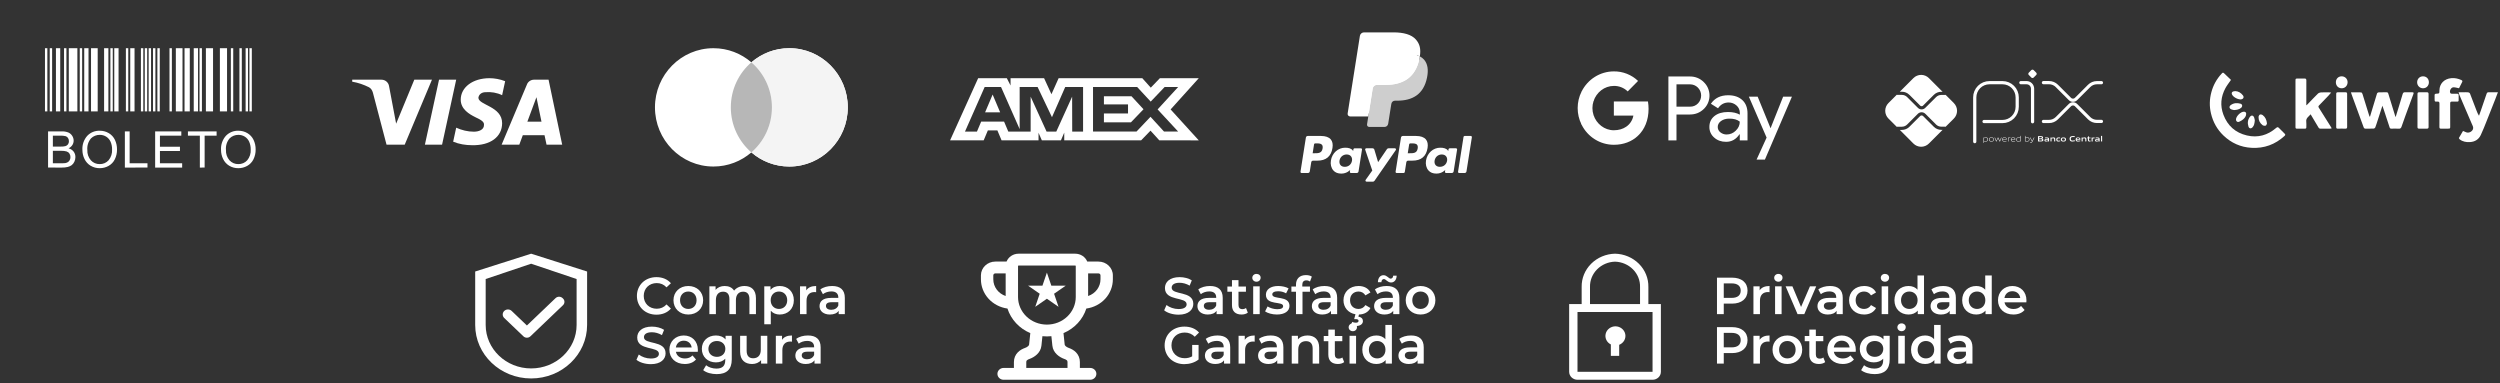 <svg xmlns="http://www.w3.org/2000/svg" width="313" height="48" viewBox="0 0 313 48" fill="none"><rect x="0" y="0" width="313" height="48" fill="#333333" stroke="none"/><path d="M202.248 40.855C201.967 40.858 201.695 40.949 201.475 41.117C201.255 41.284 201.099 41.516 201.034 41.778C200.968 42.039 200.996 42.313 201.113 42.558C201.23 42.802 201.429 43.002 201.679 43.125V44.552H202.723V43.17C202.993 43.065 203.215 42.873 203.354 42.628C203.492 42.383 203.537 42.099 203.481 41.826C203.424 41.553 203.271 41.307 203.046 41.13C202.821 40.953 202.539 40.856 202.248 40.855Z" fill="white"></path><path d="M206.377 38.068V35.932C206.4 34.851 205.973 33.805 205.19 33.023C204.407 32.241 203.333 31.788 202.201 31.762C201.069 31.788 199.994 32.241 199.211 33.023C198.429 33.805 198.002 34.851 198.024 35.932V38.068H196.458V46.548C196.458 46.813 196.568 47.067 196.764 47.254C196.96 47.441 197.225 47.546 197.502 47.546H206.899C207.176 47.546 207.442 47.441 207.638 47.254C207.834 47.067 207.944 46.813 207.944 46.548V38.068H206.377ZM199.068 35.932C199.046 35.115 199.363 34.323 199.95 33.728C200.537 33.134 201.346 32.785 202.201 32.76C203.056 32.785 203.865 33.134 204.452 33.728C205.039 34.323 205.356 35.115 205.333 35.932V38.068H199.068V35.932ZM197.502 46.548V39.065H206.899V46.548H197.502Z" fill="white"></path><path d="M82.183 39.398C82.934 39.398 83.573 39.131 83.998 38.634L83.45 38.112C83.117 38.478 82.705 38.654 82.228 38.654C81.282 38.654 80.596 37.988 80.596 37.048C80.596 36.108 81.282 35.442 82.228 35.442C82.705 35.442 83.117 35.618 83.45 35.977L83.998 35.461C83.573 34.965 82.934 34.697 82.189 34.697C80.786 34.697 79.741 35.683 79.741 37.048C79.741 38.412 80.786 39.398 82.183 39.398Z" fill="white"></path><path d="M86.172 39.379C87.256 39.379 88.033 38.634 88.033 37.59C88.033 36.545 87.256 35.807 86.172 35.807C85.102 35.807 84.318 36.545 84.318 37.59C84.318 38.634 85.102 39.379 86.172 39.379ZM86.172 38.68C85.585 38.68 85.141 38.256 85.141 37.59C85.141 36.924 85.585 36.499 86.172 36.499C86.766 36.499 87.21 36.924 87.21 37.59C87.21 38.256 86.766 38.68 86.172 38.68Z" fill="white"></path><path d="M93.214 35.807C92.659 35.807 92.189 36.029 91.908 36.388C91.667 35.997 91.242 35.807 90.733 35.807C90.257 35.807 89.852 35.977 89.591 36.29V35.846H88.814V39.333H89.63V37.564C89.63 36.871 89.995 36.519 90.537 36.519C91.034 36.519 91.321 36.819 91.321 37.44V39.333H92.137V37.564C92.137 36.871 92.509 36.519 93.044 36.519C93.541 36.519 93.828 36.819 93.828 37.44V39.333H94.644V37.335C94.644 36.284 94.056 35.807 93.214 35.807Z" fill="white"></path><path d="M97.62 35.807C97.143 35.807 96.738 35.97 96.464 36.303V35.846H95.687V40.6H96.503V38.909C96.784 39.228 97.176 39.379 97.62 39.379C98.638 39.379 99.389 38.673 99.389 37.59C99.389 36.512 98.638 35.807 97.62 35.807ZM97.528 38.68C96.941 38.68 96.49 38.256 96.49 37.59C96.49 36.924 96.941 36.499 97.528 36.499C98.116 36.499 98.56 36.924 98.56 37.59C98.56 38.256 98.116 38.68 97.528 38.68Z" fill="white"></path><path d="M100.94 36.356V35.846H100.163V39.333H100.979V37.642C100.979 36.93 101.371 36.565 101.991 36.565C102.05 36.565 102.109 36.571 102.181 36.584V35.807C101.599 35.807 101.175 35.99 100.94 36.356Z" fill="white"></path><path d="M104.186 35.807C103.624 35.807 103.082 35.951 102.71 36.238L103.03 36.832C103.291 36.617 103.696 36.486 104.088 36.486C104.669 36.486 104.956 36.767 104.956 37.244V37.296H104.055C102.997 37.296 102.606 37.753 102.606 38.334C102.606 38.941 103.108 39.379 103.905 39.379C104.427 39.379 104.806 39.209 105.002 38.909V39.333H105.772V37.289C105.772 36.284 105.191 35.807 104.186 35.807ZM104.075 38.785C103.657 38.785 103.409 38.595 103.409 38.301C103.409 38.047 103.559 37.838 104.114 37.838H104.956V38.243C104.819 38.602 104.473 38.785 104.075 38.785Z" fill="white"></path><path d="M81.484 45.593C82.738 45.593 83.332 44.966 83.332 44.234C83.332 42.556 80.622 43.19 80.622 42.217C80.622 41.871 80.91 41.597 81.615 41.597C82.013 41.597 82.464 41.714 82.875 41.956L83.143 41.296C82.744 41.035 82.17 40.892 81.621 40.892C80.368 40.892 79.78 41.518 79.78 42.256C79.78 43.954 82.496 43.307 82.496 44.293C82.496 44.633 82.196 44.887 81.484 44.887C80.923 44.887 80.342 44.678 79.976 44.385L79.682 45.044C80.061 45.371 80.772 45.593 81.484 45.593Z" fill="white"></path><path d="M87.373 43.804C87.373 42.713 86.629 42.002 85.61 42.002C84.572 42.002 83.808 42.746 83.808 43.784C83.808 44.822 84.565 45.573 85.734 45.573C86.335 45.573 86.824 45.377 87.138 45.005L86.7 44.502C86.452 44.757 86.145 44.881 85.754 44.881C85.146 44.881 84.722 44.554 84.624 44.045H87.36C87.366 43.967 87.373 43.869 87.373 43.804ZM85.61 42.654C86.145 42.654 86.531 43.001 86.596 43.503H84.618C84.696 42.994 85.081 42.654 85.61 42.654Z" fill="white"></path><path d="M90.84 42.041V42.504C90.553 42.158 90.122 42.002 89.632 42.002C88.633 42.002 87.87 42.667 87.87 43.679C87.87 44.691 88.633 45.371 89.632 45.371C90.103 45.371 90.514 45.22 90.801 44.907V45.09C90.801 45.795 90.462 46.148 89.691 46.148C89.208 46.148 88.712 45.984 88.405 45.73L88.039 46.343C88.438 46.67 89.084 46.84 89.737 46.84C90.958 46.84 91.617 46.265 91.617 44.998V42.041H90.84ZM89.757 44.678C89.136 44.678 88.692 44.274 88.692 43.679C88.692 43.092 89.136 42.694 89.757 42.694C90.37 42.694 90.814 43.092 90.814 43.679C90.814 44.274 90.37 44.678 89.757 44.678Z" fill="white"></path><path d="M95.25 42.041V43.804C95.25 44.502 94.865 44.855 94.296 44.855C93.781 44.855 93.48 44.554 93.48 43.921V42.041H92.664V44.032C92.664 45.083 93.271 45.573 94.166 45.573C94.616 45.573 95.028 45.403 95.289 45.083V45.527H96.066V42.041H95.25Z" fill="white"></path><path d="M97.911 42.55V42.041H97.134V45.527H97.951V43.836C97.951 43.124 98.342 42.759 98.963 42.759C99.021 42.759 99.08 42.765 99.152 42.779V42.002C98.571 42.002 98.146 42.184 97.911 42.55Z" fill="white"></path><path d="M101.157 42.002C100.596 42.002 100.054 42.145 99.681 42.432L100.001 43.027C100.263 42.811 100.667 42.681 101.059 42.681C101.64 42.681 101.928 42.961 101.928 43.438V43.49H101.026C99.969 43.49 99.577 43.947 99.577 44.528C99.577 45.136 100.08 45.573 100.876 45.573C101.399 45.573 101.777 45.403 101.973 45.103V45.527H102.744V43.484C102.744 42.478 102.163 42.002 101.157 42.002ZM101.046 44.979C100.628 44.979 100.38 44.789 100.38 44.496C100.38 44.241 100.53 44.032 101.085 44.032H101.928V44.437C101.79 44.796 101.444 44.979 101.046 44.979Z" fill="white"></path><path d="M147.555 39.398C148.808 39.398 149.402 38.771 149.402 38.04C149.402 36.362 146.693 36.995 146.693 36.022C146.693 35.676 146.98 35.402 147.685 35.402C148.083 35.402 148.534 35.52 148.945 35.761L149.213 35.102C148.815 34.84 148.24 34.697 147.692 34.697C146.438 34.697 145.85 35.324 145.85 36.061C145.85 37.759 148.567 37.113 148.567 38.099C148.567 38.438 148.266 38.693 147.555 38.693C146.993 38.693 146.412 38.484 146.046 38.19L145.753 38.849C146.131 39.176 146.843 39.398 147.555 39.398Z" fill="white"></path><path d="M151.498 35.807C150.936 35.807 150.394 35.95 150.022 36.238L150.342 36.832C150.603 36.616 151.008 36.486 151.4 36.486C151.981 36.486 152.268 36.767 152.268 37.243V37.295H151.367C150.309 37.295 149.917 37.752 149.917 38.334C149.917 38.941 150.42 39.378 151.217 39.378C151.739 39.378 152.118 39.208 152.314 38.908V39.333H153.084V37.289C153.084 36.283 152.503 35.807 151.498 35.807ZM151.387 38.784C150.969 38.784 150.721 38.595 150.721 38.301C150.721 38.046 150.871 37.837 151.426 37.837H152.268V38.242C152.131 38.601 151.785 38.784 151.387 38.784Z" fill="white"></path><path d="M155.999 38.562C155.875 38.66 155.712 38.706 155.542 38.706C155.228 38.706 155.059 38.523 155.059 38.183V36.525H155.992V35.872H155.059V35.075H154.243V35.872H153.668V36.525H154.243V38.203C154.243 38.973 154.68 39.378 155.444 39.378C155.738 39.378 156.032 39.3 156.227 39.143L155.999 38.562Z" fill="white"></path><path d="M157.31 35.271C157.617 35.271 157.832 35.049 157.832 34.762C157.832 34.494 157.61 34.292 157.31 34.292C157.01 34.292 156.788 34.508 156.788 34.782C156.788 35.056 157.01 35.271 157.31 35.271ZM156.899 39.333H157.715V35.846H156.899V39.333Z" fill="white"></path><path d="M159.863 39.378C160.843 39.378 161.443 38.954 161.443 38.301C161.443 36.936 159.289 37.563 159.289 36.858C159.289 36.629 159.524 36.466 160.02 36.466C160.353 36.466 160.686 36.532 161.019 36.727L161.332 36.107C161.019 35.918 160.49 35.807 160.027 35.807C159.086 35.807 158.492 36.238 158.492 36.897C158.492 38.288 160.647 37.661 160.647 38.327C160.647 38.569 160.431 38.712 159.916 38.712C159.478 38.712 159.008 38.569 158.701 38.366L158.388 38.986C158.701 39.208 159.282 39.378 159.863 39.378Z" fill="white"></path><path d="M163.563 35.102C163.733 35.102 163.89 35.16 164.014 35.245L164.242 34.632C164.059 34.501 163.785 34.442 163.504 34.442C162.695 34.442 162.257 34.919 162.257 35.65V35.872H161.683V36.525H162.257V39.333H163.073V36.525H164.007V35.872H163.047V35.663C163.047 35.291 163.224 35.102 163.563 35.102Z" fill="white"></path><path d="M165.825 35.807C165.263 35.807 164.721 35.95 164.349 36.238L164.669 36.832C164.93 36.616 165.335 36.486 165.727 36.486C166.308 36.486 166.595 36.767 166.595 37.243V37.295H165.694C164.636 37.295 164.245 37.752 164.245 38.334C164.245 38.941 164.747 39.378 165.544 39.378C166.066 39.378 166.445 39.208 166.641 38.908V39.333H167.411V37.289C167.411 36.283 166.83 35.807 165.825 35.807ZM165.714 38.784C165.296 38.784 165.048 38.595 165.048 38.301C165.048 38.046 165.198 37.837 165.753 37.837H166.595V38.242C166.458 38.601 166.112 38.784 165.714 38.784Z" fill="white"></path><path d="M170.084 38.68C169.483 38.68 169.026 38.268 169.026 37.589C169.026 36.917 169.483 36.499 170.084 36.499C170.43 36.499 170.743 36.649 170.952 36.982L171.579 36.616C171.311 36.087 170.769 35.807 170.09 35.807C168.987 35.807 168.203 36.544 168.203 37.589C168.203 38.51 168.81 39.195 169.705 39.346L169.542 39.953H169.744C169.992 39.953 170.09 40.044 170.09 40.168C170.09 40.312 169.986 40.403 169.744 40.403C169.581 40.403 169.437 40.371 169.3 40.299L169.15 40.684C169.313 40.775 169.516 40.821 169.751 40.821C170.286 40.821 170.639 40.58 170.639 40.201C170.639 39.92 170.456 39.698 170.071 39.652L170.142 39.378C170.795 39.365 171.318 39.071 171.579 38.562L170.952 38.196C170.743 38.529 170.43 38.68 170.084 38.68Z" fill="white"></path><path d="M173.27 34.938C173.505 34.938 173.727 35.369 174.158 35.369C174.576 35.369 174.85 35.023 174.863 34.514H174.426C174.413 34.749 174.289 34.886 174.106 34.886C173.871 34.886 173.649 34.455 173.218 34.455C172.8 34.455 172.526 34.795 172.513 35.33H172.95C172.963 35.082 173.087 34.938 173.27 34.938ZM173.616 35.807C173.055 35.807 172.513 35.95 172.141 36.238L172.461 36.832C172.722 36.616 173.127 36.486 173.518 36.486C174.099 36.486 174.387 36.767 174.387 37.243V37.295H173.486C172.428 37.295 172.036 37.752 172.036 38.334C172.036 38.941 172.539 39.378 173.336 39.378C173.858 39.378 174.237 39.208 174.432 38.908V39.333H175.203V37.289C175.203 36.283 174.622 35.807 173.616 35.807ZM173.505 38.784C173.087 38.784 172.839 38.595 172.839 38.301C172.839 38.046 172.989 37.837 173.544 37.837H174.387V38.242C174.25 38.601 173.904 38.784 173.505 38.784Z" fill="white"></path><path d="M177.849 39.378C178.933 39.378 179.71 38.634 179.71 37.589C179.71 36.544 178.933 35.807 177.849 35.807C176.778 35.807 175.995 36.544 175.995 37.589C175.995 38.634 176.778 39.378 177.849 39.378ZM177.849 38.68C177.262 38.68 176.818 38.255 176.818 37.589C176.818 36.923 177.262 36.499 177.849 36.499C178.443 36.499 178.887 36.923 178.887 37.589C178.887 38.255 178.443 38.68 177.849 38.68Z" fill="white"></path><path d="M149.259 44.613C148.965 44.782 148.645 44.848 148.318 44.848C147.352 44.848 146.667 44.169 146.667 43.242C146.667 42.295 147.352 41.635 148.325 41.635C148.815 41.635 149.226 41.799 149.585 42.158L150.12 41.635C149.69 41.146 149.05 40.891 148.286 40.891C146.856 40.891 145.811 41.877 145.811 43.242C145.811 44.606 146.856 45.592 148.273 45.592C148.919 45.592 149.585 45.396 150.062 45.011V43.189H149.259V44.613Z" fill="white"></path><path d="M152.435 42.001C151.873 42.001 151.331 42.145 150.959 42.432L151.279 43.026C151.54 42.811 151.945 42.68 152.337 42.68C152.918 42.68 153.205 42.961 153.205 43.438V43.49H152.304C151.247 43.49 150.855 43.947 150.855 44.528C150.855 45.135 151.358 45.572 152.154 45.572C152.676 45.572 153.055 45.403 153.251 45.102V45.527H154.021V43.483C154.021 42.478 153.44 42.001 152.435 42.001ZM152.324 44.978C151.906 44.978 151.658 44.789 151.658 44.495C151.658 44.241 151.808 44.032 152.363 44.032H153.205V44.436C153.068 44.795 152.722 44.978 152.324 44.978Z" fill="white"></path><path d="M155.846 42.55V42.04H155.069V45.527H155.885V43.836C155.885 43.124 156.277 42.758 156.897 42.758C156.956 42.758 157.015 42.765 157.086 42.778V42.001C156.505 42.001 156.081 42.184 155.846 42.55Z" fill="white"></path><path d="M159.091 42.001C158.53 42.001 157.988 42.145 157.616 42.432L157.936 43.026C158.197 42.811 158.602 42.68 158.994 42.68C159.575 42.68 159.862 42.961 159.862 43.438V43.49H158.961C157.903 43.49 157.511 43.947 157.511 44.528C157.511 45.135 158.014 45.572 158.811 45.572C159.333 45.572 159.712 45.403 159.908 45.102V45.527H160.678V43.483C160.678 42.478 160.097 42.001 159.091 42.001ZM158.98 44.978C158.563 44.978 158.315 44.789 158.315 44.495C158.315 44.241 158.465 44.032 159.02 44.032H159.862V44.436C159.725 44.795 159.379 44.978 158.98 44.978Z" fill="white"></path><path d="M163.704 42.001C163.195 42.001 162.77 42.171 162.502 42.491V42.04H161.725V45.527H162.542V43.764C162.542 43.065 162.933 42.713 163.514 42.713C164.037 42.713 164.344 43.013 164.344 43.633V45.527H165.16V43.529C165.16 42.478 164.54 42.001 163.704 42.001Z" fill="white"></path><path d="M168.062 44.756C167.938 44.854 167.775 44.9 167.605 44.9C167.292 44.9 167.122 44.717 167.122 44.378V42.719H168.056V42.066H167.122V41.27H166.306V42.066H165.732V42.719H166.306V44.397C166.306 45.168 166.744 45.572 167.508 45.572C167.801 45.572 168.095 45.494 168.291 45.337L168.062 44.756Z" fill="white"></path><path d="M169.374 41.466C169.681 41.466 169.896 41.244 169.896 40.956C169.896 40.689 169.674 40.486 169.374 40.486C169.073 40.486 168.851 40.702 168.851 40.976C168.851 41.25 169.073 41.466 169.374 41.466ZM168.962 45.527H169.779V42.04H168.962V45.527Z" fill="white"></path><path d="M173.448 40.682V42.471C173.174 42.151 172.776 42.001 172.325 42.001C171.313 42.001 170.562 42.7 170.562 43.783C170.562 44.867 171.313 45.572 172.325 45.572C172.802 45.572 173.207 45.409 173.481 45.076V45.527H174.264V40.682H173.448ZM172.423 44.874C171.836 44.874 171.385 44.45 171.385 43.783C171.385 43.117 171.836 42.693 172.423 42.693C173.011 42.693 173.461 43.117 173.461 43.783C173.461 44.45 173.011 44.874 172.423 44.874Z" fill="white"></path><path d="M176.664 42.001C176.103 42.001 175.561 42.145 175.188 42.432L175.508 43.026C175.77 42.811 176.174 42.68 176.566 42.68C177.147 42.68 177.435 42.961 177.435 43.438V43.49H176.533C175.476 43.49 175.084 43.947 175.084 44.528C175.084 45.135 175.587 45.572 176.383 45.572C176.906 45.572 177.284 45.403 177.48 45.102V45.527H178.251V43.483C178.251 42.478 177.67 42.001 176.664 42.001ZM176.553 44.978C176.135 44.978 175.887 44.789 175.887 44.495C175.887 44.241 176.037 44.032 176.592 44.032H177.435V44.436C177.297 44.795 176.951 44.978 176.553 44.978Z" fill="white"></path><path d="M216.847 34.762H214.966V39.333H215.815V38.014H216.847C218.048 38.014 218.792 37.393 218.792 36.388C218.792 35.376 218.048 34.762 216.847 34.762ZM216.808 37.295H215.815V35.48H216.808C217.552 35.48 217.937 35.813 217.937 36.388C217.937 36.962 217.552 37.295 216.808 37.295Z" fill="white"></path><path d="M220.307 36.355V35.846H219.53V39.333H220.346V37.641C220.346 36.93 220.738 36.564 221.358 36.564C221.417 36.564 221.475 36.571 221.547 36.584V35.807C220.966 35.807 220.542 35.99 220.307 36.355Z" fill="white"></path><path d="M222.651 35.271C222.958 35.271 223.173 35.049 223.173 34.762C223.173 34.494 222.951 34.292 222.651 34.292C222.351 34.292 222.129 34.508 222.129 34.782C222.129 35.056 222.351 35.271 222.651 35.271ZM222.24 39.333H223.056V35.846H222.24V39.333Z" fill="white"></path><path d="M226.608 35.846L225.492 38.431L224.408 35.846H223.559L225.054 39.333H225.896L227.392 35.846H226.608Z" fill="white"></path><path d="M229.125 35.807C228.564 35.807 228.022 35.95 227.65 36.238L227.97 36.832C228.231 36.616 228.635 36.486 229.027 36.486C229.608 36.486 229.896 36.767 229.896 37.243V37.295H228.995C227.937 37.295 227.545 37.752 227.545 38.334C227.545 38.941 228.048 39.378 228.844 39.378C229.367 39.378 229.745 39.208 229.941 38.908V39.333H230.712V37.289C230.712 36.283 230.131 35.807 229.125 35.807ZM229.014 38.784C228.596 38.784 228.348 38.595 228.348 38.301C228.348 38.046 228.498 37.837 229.053 37.837H229.896V38.242C229.758 38.601 229.412 38.784 229.014 38.784Z" fill="white"></path><path d="M233.391 39.378C234.07 39.378 234.612 39.084 234.879 38.562L234.253 38.196C234.044 38.529 233.73 38.68 233.384 38.68C232.783 38.68 232.326 38.268 232.326 37.589C232.326 36.917 232.783 36.499 233.384 36.499C233.73 36.499 234.044 36.649 234.253 36.982L234.879 36.616C234.612 36.087 234.07 35.807 233.391 35.807C232.287 35.807 231.504 36.544 231.504 37.589C231.504 38.634 232.287 39.378 233.391 39.378Z" fill="white"></path><path d="M235.996 35.271C236.303 35.271 236.518 35.049 236.518 34.762C236.518 34.494 236.297 34.292 235.996 34.292C235.696 34.292 235.474 34.508 235.474 34.782C235.474 35.056 235.696 35.271 235.996 35.271ZM235.585 39.333H236.401V35.846H235.585V39.333Z" fill="white"></path><path d="M240.071 34.488V36.277C239.797 35.957 239.398 35.807 238.948 35.807C237.936 35.807 237.185 36.505 237.185 37.589C237.185 38.673 237.936 39.378 238.948 39.378C239.424 39.378 239.829 39.215 240.103 38.882V39.333H240.887V34.488H240.071ZM239.046 38.68C238.458 38.68 238.008 38.255 238.008 37.589C238.008 36.923 238.458 36.499 239.046 36.499C239.633 36.499 240.084 36.923 240.084 37.589C240.084 38.255 239.633 38.68 239.046 38.68Z" fill="white"></path><path d="M243.287 35.807C242.725 35.807 242.183 35.95 241.811 36.238L242.131 36.832C242.392 36.616 242.797 36.486 243.189 36.486C243.77 36.486 244.057 36.767 244.057 37.243V37.295H243.156C242.098 37.295 241.706 37.752 241.706 38.334C241.706 38.941 242.209 39.378 243.006 39.378C243.528 39.378 243.907 39.208 244.103 38.908V39.333H244.873V37.289C244.873 36.283 244.292 35.807 243.287 35.807ZM243.176 38.784C242.758 38.784 242.51 38.595 242.51 38.301C242.51 38.046 242.66 37.837 243.215 37.837H244.057V38.242C243.92 38.601 243.574 38.784 243.176 38.784Z" fill="white"></path><path d="M248.551 34.488V36.277C248.277 35.957 247.878 35.807 247.428 35.807C246.416 35.807 245.665 36.505 245.665 37.589C245.665 38.673 246.416 39.378 247.428 39.378C247.905 39.378 248.309 39.215 248.584 38.882V39.333H249.367V34.488H248.551ZM247.526 38.68C246.938 38.68 246.488 38.255 246.488 37.589C246.488 36.923 246.938 36.499 247.526 36.499C248.114 36.499 248.564 36.923 248.564 37.589C248.564 38.255 248.114 38.68 247.526 38.68Z" fill="white"></path><path d="M253.712 37.609C253.712 36.518 252.968 35.807 251.95 35.807C250.911 35.807 250.148 36.551 250.148 37.589C250.148 38.627 250.905 39.378 252.074 39.378C252.674 39.378 253.164 39.182 253.477 38.81L253.04 38.307C252.792 38.562 252.485 38.686 252.093 38.686C251.486 38.686 251.062 38.36 250.964 37.85H253.699C253.706 37.772 253.712 37.674 253.712 37.609ZM251.95 36.46C252.485 36.46 252.87 36.806 252.935 37.309H250.957C251.035 36.799 251.421 36.46 251.95 36.46Z" fill="white"></path><path d="M216.847 40.956H214.966V45.527H215.815V44.208H216.847C218.048 44.208 218.792 43.588 218.792 42.582C218.792 41.57 218.048 40.956 216.847 40.956ZM216.808 43.49H215.815V41.675H216.808C217.552 41.675 217.937 42.008 217.937 42.582C217.937 43.157 217.552 43.49 216.808 43.49Z" fill="white"></path><path d="M220.307 42.55V42.04H219.53V45.527H220.346V43.836C220.346 43.124 220.738 42.758 221.358 42.758C221.417 42.758 221.475 42.765 221.547 42.778V42.001C220.966 42.001 220.542 42.184 220.307 42.55Z" fill="white"></path><path d="M223.775 45.572C224.859 45.572 225.636 44.828 225.636 43.783C225.636 42.739 224.859 42.001 223.775 42.001C222.704 42.001 221.92 42.739 221.92 43.783C221.92 44.828 222.704 45.572 223.775 45.572ZM223.775 44.874C223.187 44.874 222.743 44.45 222.743 43.783C222.743 43.118 223.187 42.693 223.775 42.693C224.369 42.693 224.813 43.118 224.813 43.783C224.813 44.45 224.369 44.874 223.775 44.874Z" fill="white"></path><path d="M228.283 44.756C228.159 44.854 227.996 44.9 227.826 44.9C227.513 44.9 227.343 44.717 227.343 44.378V42.719H228.277V42.066H227.343V41.27H226.527V42.066H225.952V42.719H226.527V44.397C226.527 45.168 226.964 45.572 227.728 45.572C228.022 45.572 228.316 45.494 228.512 45.337L228.283 44.756Z" fill="white"></path><path d="M232.346 43.803C232.346 42.713 231.602 42.001 230.583 42.001C229.545 42.001 228.781 42.745 228.781 43.783C228.781 44.822 229.539 45.572 230.707 45.572C231.308 45.572 231.798 45.377 232.111 45.005L231.674 44.502C231.425 44.756 231.119 44.88 230.727 44.88C230.12 44.88 229.695 44.554 229.597 44.045H232.333C232.34 43.966 232.346 43.868 232.346 43.803ZM230.583 42.654C231.119 42.654 231.504 43 231.569 43.503H229.591C229.669 42.993 230.054 42.654 230.583 42.654Z" fill="white"></path><path d="M235.814 42.04V42.504C235.526 42.158 235.095 42.001 234.606 42.001C233.607 42.001 232.843 42.667 232.843 43.679C232.843 44.691 233.607 45.37 234.606 45.37C235.076 45.37 235.487 45.22 235.774 44.907V45.089C235.774 45.794 235.435 46.147 234.664 46.147C234.181 46.147 233.685 45.984 233.378 45.729L233.013 46.343C233.411 46.669 234.057 46.839 234.71 46.839C235.931 46.839 236.59 46.265 236.59 44.998V42.04H235.814ZM234.73 44.678C234.109 44.678 233.665 44.273 233.665 43.679C233.665 43.091 234.109 42.693 234.73 42.693C235.343 42.693 235.787 43.091 235.787 43.679C235.787 44.273 235.343 44.678 234.73 44.678Z" fill="white"></path><path d="M238.075 41.466C238.382 41.466 238.597 41.244 238.597 40.956C238.597 40.689 238.375 40.486 238.075 40.486C237.774 40.486 237.552 40.702 237.552 40.976C237.552 41.25 237.774 41.466 238.075 41.466ZM237.663 45.527H238.48V42.04H237.663V45.527Z" fill="white"></path><path d="M242.149 40.682V42.471C241.875 42.151 241.477 42.001 241.026 42.001C240.014 42.001 239.263 42.7 239.263 43.783C239.263 44.867 240.014 45.572 241.026 45.572C241.503 45.572 241.908 45.409 242.182 45.076V45.527H242.966V40.682H242.149ZM241.124 44.874C240.537 44.874 240.086 44.45 240.086 43.783C240.086 43.118 240.537 42.693 241.124 42.693C241.712 42.693 242.162 43.118 242.162 43.783C242.162 44.45 241.712 44.874 241.124 44.874Z" fill="white"></path><path d="M245.365 42.001C244.804 42.001 244.262 42.145 243.89 42.432L244.209 43.026C244.471 42.811 244.875 42.68 245.267 42.68C245.848 42.68 246.136 42.961 246.136 43.438V43.49H245.235C244.177 43.49 243.785 43.947 243.785 44.528C243.785 45.135 244.288 45.572 245.084 45.572C245.607 45.572 245.985 45.403 246.181 45.102V45.527H246.952V43.483C246.952 42.478 246.371 42.001 245.365 42.001ZM245.254 44.978C244.836 44.978 244.588 44.789 244.588 44.495C244.588 44.241 244.738 44.032 245.293 44.032H246.136V44.436C245.998 44.795 245.652 44.978 245.254 44.978Z" fill="white"></path><path d="M66.499 31.762L59.494 33.993V40.687C59.494 44.385 62.63 47.382 66.499 47.382C70.369 47.382 73.505 44.385 73.505 40.687V33.993L66.499 31.762ZM72.191 40.687C72.191 43.691 69.642 46.127 66.499 46.127C63.356 46.127 60.807 43.691 60.807 40.687V34.934L66.499 33.017L72.191 34.934V40.687Z" fill="white"></path><path d="M64.061 38.928C64 38.869 63.928 38.823 63.848 38.791C63.768 38.76 63.683 38.743 63.596 38.743C63.51 38.743 63.425 38.76 63.345 38.791C63.265 38.823 63.193 38.869 63.132 38.928C63.071 38.986 63.023 39.055 62.989 39.131C62.956 39.207 62.939 39.289 62.939 39.371C62.939 39.454 62.956 39.535 62.989 39.611C63.023 39.688 63.071 39.757 63.132 39.815L65.493 42.071L65.531 42.107C65.589 42.163 65.657 42.206 65.732 42.236C65.808 42.266 65.888 42.281 65.97 42.281C66.051 42.281 66.132 42.266 66.207 42.236C66.283 42.206 66.351 42.163 66.409 42.107L70.486 38.211C70.544 38.156 70.59 38.091 70.621 38.019C70.652 37.947 70.668 37.87 70.668 37.792C70.668 37.714 70.652 37.637 70.621 37.565C70.59 37.493 70.544 37.428 70.486 37.373L70.435 37.324C70.377 37.269 70.309 37.225 70.234 37.195C70.159 37.165 70.078 37.15 69.996 37.15C69.915 37.15 69.834 37.165 69.759 37.195C69.683 37.225 69.615 37.269 69.558 37.324L65.969 40.751L64.061 38.928Z" fill="white"></path><path fill-rule="evenodd" clip-rule="evenodd" d="M126.134 38.63C125.212 38.503 124.368 38.063 123.758 37.391C123.148 36.718 122.812 35.858 122.812 34.968V34.475C122.812 33.522 123.622 32.748 124.619 32.748H126.019C126.254 32.171 126.841 31.762 127.528 31.762H134.615C134.941 31.762 135.259 31.856 135.529 32.032C135.798 32.208 136.005 32.458 136.124 32.748H137.524C138.521 32.748 139.33 33.522 139.33 34.475V34.968C139.331 35.858 138.995 36.718 138.385 37.391C137.775 38.063 136.931 38.503 136.009 38.63C135.791 39.309 135.423 39.934 134.929 40.465C134.436 40.996 133.828 41.419 133.149 41.705L133.297 43.131C133.302 43.181 133.328 43.25 133.415 43.333C133.504 43.419 133.639 43.5 133.8 43.557C134.092 43.658 134.438 43.827 134.719 44.117C135.013 44.423 135.201 44.83 135.201 45.326V46.066H136.491C136.697 46.066 136.894 46.144 137.039 46.283C137.184 46.422 137.266 46.61 137.266 46.806C137.266 47.002 137.184 47.191 137.039 47.329C136.894 47.468 136.697 47.546 136.491 47.546H125.651C125.446 47.546 125.249 47.468 125.104 47.329C124.959 47.191 124.877 47.002 124.877 46.806C124.877 46.61 124.959 46.422 125.104 46.283C125.249 46.144 125.446 46.066 125.651 46.066H126.942V45.326C126.942 44.83 127.13 44.423 127.425 44.117C127.704 43.827 128.051 43.658 128.343 43.557C128.486 43.509 128.618 43.433 128.728 43.333C128.815 43.249 128.84 43.182 128.846 43.131L128.994 41.705C128.315 41.418 127.707 40.995 127.214 40.465C126.721 39.934 126.352 39.309 126.135 38.63H126.134ZM125.909 34.228H124.619C124.551 34.228 124.485 34.254 124.436 34.3C124.388 34.346 124.361 34.409 124.361 34.475V34.968C124.361 35.935 125.007 36.757 125.909 37.061V34.228ZM130.511 42.091L130.387 43.278C130.291 44.191 129.501 44.729 128.872 44.947C128.757 44.981 128.651 45.04 128.563 45.12C128.525 45.16 128.49 45.212 128.49 45.327V46.067H133.652V45.327C133.652 45.212 133.618 45.16 133.58 45.12C133.492 45.04 133.386 44.981 133.27 44.947C132.642 44.729 131.852 44.191 131.757 43.279L131.633 42.092C131.26 42.13 130.884 42.13 130.511 42.092V42.091ZM136.233 37.062V34.228H137.524C137.592 34.228 137.658 34.254 137.706 34.3C137.755 34.346 137.782 34.409 137.782 34.475V34.968C137.782 35.427 137.633 35.875 137.356 36.25C137.079 36.625 136.686 36.908 136.233 37.061V37.062ZM127.458 33.309C127.458 33.272 127.489 33.242 127.528 33.242H134.615C134.653 33.242 134.685 33.271 134.685 33.309V37.188C134.685 38.103 134.304 38.982 133.626 39.629C132.949 40.277 132.03 40.64 131.071 40.64C130.113 40.64 129.194 40.277 128.516 39.629C127.839 38.982 127.458 38.103 127.458 37.188V33.309Z" fill="white"></path><path d="M131.07 34.129L131.627 35.765H133.427L131.97 36.776L132.527 38.413L131.07 37.401L129.614 38.413L130.17 36.776L128.714 35.765H130.514L131.07 34.129Z" fill="white"></path><path d="M247.238 17.732V12.195C247.238 11.953 247.286 11.713 247.379 11.489C247.471 11.265 247.607 11.062 247.778 10.891C247.95 10.719 248.153 10.584 248.377 10.491C248.601 10.398 248.841 10.351 249.083 10.351H250.716C251.204 10.352 251.671 10.546 252.016 10.892C252.361 11.237 252.554 11.705 252.554 12.193V13.371C252.554 13.86 252.36 14.33 252.014 14.676C251.668 15.021 251.199 15.216 250.709 15.216H248.4" stroke="white" stroke-width="0.403" stroke-linecap="round" stroke-linejoin="round"></path><path d="M253.012 10.35H253.72C253.921 10.35 254.114 10.429 254.256 10.571C254.398 10.713 254.477 10.906 254.477 11.107V15.244" stroke="white" stroke-width="0.403" stroke-linecap="round" stroke-linejoin="round"></path><path d="M254.324 9.709L254.003 9.387C253.984 9.368 253.969 9.346 253.959 9.321C253.948 9.296 253.943 9.27 253.943 9.243C253.943 9.216 253.948 9.19 253.959 9.165C253.969 9.14 253.984 9.117 254.003 9.098L254.324 8.777C254.343 8.758 254.366 8.743 254.391 8.733C254.415 8.723 254.442 8.717 254.469 8.717C254.496 8.717 254.522 8.723 254.547 8.733C254.572 8.743 254.594 8.758 254.613 8.777L254.935 9.098C254.954 9.117 254.969 9.14 254.979 9.165C254.99 9.19 254.995 9.216 254.995 9.243C254.995 9.27 254.99 9.296 254.979 9.321C254.969 9.346 254.954 9.368 254.935 9.387L254.613 9.709C254.594 9.728 254.572 9.743 254.547 9.754C254.522 9.764 254.496 9.769 254.469 9.769C254.442 9.769 254.415 9.764 254.391 9.754C254.366 9.743 254.343 9.728 254.324 9.709Z" fill="white"></path><path d="M255.839 10.346H256.542C256.904 10.346 257.251 10.49 257.507 10.746L259.152 12.39C259.203 12.441 259.263 12.481 259.329 12.509C259.395 12.536 259.466 12.55 259.538 12.55C259.609 12.55 259.68 12.536 259.747 12.509C259.813 12.481 259.873 12.441 259.923 12.39L261.564 10.752C261.691 10.625 261.841 10.524 262.007 10.456C262.172 10.387 262.349 10.352 262.529 10.352H263.1" stroke="white" stroke-width="0.403" stroke-linecap="round" stroke-linejoin="round"></path><path d="M255.839 15.207H256.542C256.904 15.207 257.251 15.063 257.507 14.807L259.152 13.163C259.203 13.112 259.263 13.072 259.329 13.045C259.395 13.017 259.466 13.003 259.538 13.003C259.609 13.003 259.68 13.017 259.747 13.045C259.813 13.072 259.873 13.112 259.923 13.163L261.564 14.801C261.691 14.928 261.841 15.028 262.007 15.097C262.172 15.165 262.349 15.201 262.529 15.201H263.1" stroke="white" stroke-width="0.403" stroke-linecap="round" stroke-linejoin="round"></path><path d="M243.046 16.257C242.872 16.258 242.7 16.224 242.54 16.157C242.379 16.091 242.233 15.993 242.111 15.87L240.762 14.524C240.714 14.478 240.65 14.453 240.584 14.453C240.518 14.453 240.455 14.478 240.407 14.524L239.053 15.878C238.93 16.001 238.785 16.098 238.624 16.165C238.464 16.231 238.292 16.265 238.118 16.265H237.853L239.561 17.974C239.818 18.23 240.165 18.374 240.528 18.374C240.89 18.374 241.238 18.23 241.494 17.974L243.208 16.26L243.046 16.257Z" fill="white"></path><path d="M238.118 11.485C238.292 11.484 238.464 11.518 238.624 11.585C238.785 11.651 238.93 11.749 239.053 11.872L240.407 13.226C240.454 13.273 240.518 13.299 240.584 13.299C240.651 13.299 240.715 13.273 240.762 13.226L242.111 11.877C242.234 11.754 242.379 11.656 242.54 11.59C242.7 11.523 242.872 11.489 243.046 11.49H243.209L241.495 9.776C241.368 9.649 241.218 9.548 241.052 9.48C240.886 9.411 240.708 9.375 240.529 9.375C240.349 9.375 240.172 9.411 240.006 9.48C239.84 9.548 239.689 9.649 239.562 9.776L237.854 11.485H238.118Z" fill="white"></path><path d="M244.626 12.907L243.592 11.873C243.568 11.882 243.543 11.887 243.518 11.887H243.047C242.802 11.889 242.567 11.986 242.394 12.16L241.042 13.506C240.982 13.566 240.911 13.614 240.832 13.647C240.754 13.679 240.67 13.696 240.585 13.696C240.413 13.696 240.248 13.628 240.126 13.507L238.772 12.152C238.599 11.979 238.364 11.881 238.119 11.88H237.54C237.516 11.88 237.493 11.875 237.471 11.866L236.431 12.906C236.304 13.033 236.203 13.183 236.134 13.349C236.066 13.515 236.03 13.693 236.03 13.872C236.03 14.052 236.066 14.23 236.134 14.396C236.203 14.561 236.304 14.712 236.431 14.839L237.471 15.879C237.493 15.87 237.516 15.865 237.54 15.864H238.119C238.364 15.863 238.599 15.765 238.772 15.592L240.126 14.238C240.25 14.12 240.414 14.054 240.584 14.054C240.755 14.054 240.919 14.12 241.042 14.238L242.392 15.587C242.565 15.761 242.8 15.858 243.045 15.86H243.516C243.541 15.86 243.566 15.865 243.589 15.875L244.624 14.841C244.88 14.584 245.024 14.236 245.024 13.874C245.024 13.511 244.88 13.164 244.624 12.908" fill="white"></path><path d="M248.644 17.261C248.558 17.265 248.473 17.278 248.39 17.3V17.637C248.454 17.66 248.521 17.671 248.588 17.67C248.757 17.67 248.837 17.613 248.837 17.464C248.837 17.324 248.772 17.261 248.644 17.261ZM248.333 17.888V17.221H248.38L248.385 17.25C248.471 17.227 248.56 17.212 248.649 17.207C248.711 17.203 248.772 17.221 248.822 17.257C248.85 17.284 248.871 17.316 248.884 17.352C248.897 17.388 248.902 17.426 248.898 17.464C248.902 17.506 248.893 17.549 248.874 17.587C248.855 17.625 248.826 17.657 248.789 17.679C248.728 17.709 248.661 17.724 248.593 17.723C248.524 17.722 248.456 17.712 248.39 17.692V17.888H248.333Z" fill="white"></path><path d="M249.323 17.259C249.154 17.259 249.079 17.314 249.079 17.461C249.079 17.609 249.153 17.67 249.323 17.67C249.493 17.67 249.567 17.616 249.567 17.469C249.567 17.322 249.492 17.259 249.323 17.259ZM249.541 17.67C249.476 17.711 249.399 17.73 249.323 17.725C249.247 17.729 249.171 17.71 249.105 17.67C249.075 17.646 249.051 17.615 249.036 17.579C249.02 17.543 249.014 17.504 249.018 17.465C249.015 17.426 249.021 17.387 249.036 17.351C249.051 17.315 249.075 17.284 249.105 17.259C249.17 17.219 249.247 17.2 249.323 17.205C249.399 17.2 249.475 17.219 249.541 17.259C249.571 17.284 249.595 17.315 249.61 17.351C249.625 17.386 249.631 17.425 249.628 17.464C249.632 17.503 249.626 17.542 249.61 17.578C249.595 17.614 249.571 17.646 249.541 17.67Z" fill="white"></path><path d="M250.341 17.709L250.153 17.304H250.149L249.964 17.709H249.915L249.714 17.219H249.777L249.944 17.629H249.948L250.13 17.219H250.184L250.371 17.629H250.375L250.538 17.219H250.599L250.398 17.709H250.341Z" fill="white"></path><path d="M250.959 17.259C250.802 17.259 250.749 17.328 250.741 17.429H251.18C251.175 17.317 251.118 17.259 250.962 17.259H250.959ZM250.962 17.723C250.89 17.73 250.817 17.711 250.759 17.668C250.731 17.643 250.709 17.611 250.695 17.575C250.681 17.54 250.675 17.502 250.677 17.464C250.675 17.424 250.682 17.385 250.698 17.349C250.714 17.312 250.738 17.28 250.768 17.255C250.825 17.219 250.892 17.202 250.959 17.206C251.027 17.201 251.095 17.218 251.154 17.253C251.225 17.3 251.238 17.384 251.238 17.478H250.737C250.737 17.579 250.772 17.668 250.961 17.668C251.046 17.666 251.131 17.656 251.214 17.64V17.691C251.129 17.708 251.043 17.719 250.957 17.721" fill="white"></path><path d="M251.402 17.709V17.219H251.449L251.453 17.248C251.532 17.222 251.613 17.208 251.696 17.206H251.703V17.26H251.689C251.611 17.262 251.533 17.275 251.459 17.299V17.708L251.402 17.709Z" fill="white"></path><path d="M252.034 17.258C251.878 17.258 251.824 17.328 251.817 17.429H252.256C252.251 17.317 252.194 17.258 252.038 17.258H252.034ZM252.038 17.723C251.966 17.73 251.894 17.711 251.835 17.668C251.808 17.642 251.787 17.61 251.774 17.575C251.761 17.54 251.756 17.503 251.759 17.465C251.757 17.426 251.764 17.386 251.78 17.35C251.795 17.314 251.819 17.282 251.85 17.256C251.907 17.221 251.973 17.203 252.04 17.207C252.109 17.203 252.176 17.22 252.235 17.255C252.306 17.302 252.32 17.385 252.32 17.48H251.819C251.819 17.58 251.854 17.669 252.043 17.669C252.128 17.667 252.212 17.658 252.296 17.641V17.692C252.211 17.71 252.125 17.72 252.038 17.723Z" fill="white"></path><path d="M252.938 17.292C252.875 17.27 252.808 17.259 252.741 17.259C252.572 17.259 252.492 17.316 252.492 17.465C252.492 17.613 252.557 17.668 252.685 17.668C252.771 17.664 252.856 17.651 252.938 17.63V17.292ZM252.949 17.709L252.944 17.679C252.858 17.703 252.77 17.717 252.68 17.722C252.618 17.727 252.557 17.709 252.507 17.672C252.48 17.645 252.459 17.613 252.445 17.577C252.432 17.541 252.427 17.503 252.431 17.465C252.427 17.423 252.436 17.38 252.455 17.343C252.474 17.305 252.503 17.273 252.539 17.251C252.601 17.22 252.669 17.205 252.737 17.207C252.805 17.208 252.873 17.218 252.939 17.238V17.014H252.996V17.709H252.949Z" fill="white"></path><path d="M253.834 17.261C253.749 17.265 253.664 17.277 253.581 17.299V17.636C253.644 17.659 253.711 17.671 253.778 17.67C253.948 17.67 254.028 17.613 254.028 17.464C254.028 17.324 253.962 17.261 253.834 17.261ZM253.98 17.679C253.919 17.709 253.852 17.724 253.784 17.722C253.71 17.722 253.636 17.709 253.566 17.685V17.709H253.527V17.014H253.581V17.245C253.666 17.224 253.753 17.21 253.84 17.205C253.902 17.201 253.963 17.219 254.013 17.255C254.04 17.282 254.061 17.314 254.075 17.35C254.088 17.386 254.093 17.424 254.089 17.462C254.092 17.505 254.084 17.547 254.065 17.585C254.046 17.623 254.016 17.655 253.98 17.677" fill="white"></path><path d="M254.161 17.899V17.845C254.189 17.845 254.215 17.849 254.233 17.849C254.267 17.852 254.3 17.844 254.327 17.826C254.355 17.807 254.376 17.78 254.386 17.749L254.405 17.71L254.15 17.22H254.215L254.433 17.642H254.437L254.645 17.22H254.71L254.438 17.768C254.387 17.868 254.333 17.901 254.233 17.901C254.209 17.902 254.185 17.901 254.161 17.899Z" fill="white"></path><path d="M255.498 17.43H255.308V17.602H255.498C255.629 17.602 255.679 17.587 255.679 17.515C255.679 17.443 255.611 17.43 255.498 17.43ZM255.463 17.152H255.308V17.327H255.464C255.593 17.327 255.644 17.311 255.644 17.238C255.644 17.166 255.579 17.152 255.463 17.152ZM255.757 17.663C255.687 17.707 255.603 17.709 255.449 17.709H255.16V17.046H255.442C255.575 17.046 255.656 17.046 255.724 17.089C255.746 17.102 255.765 17.122 255.777 17.145C255.789 17.168 255.794 17.195 255.792 17.221C255.794 17.253 255.784 17.286 255.765 17.312C255.746 17.339 255.719 17.358 255.687 17.367V17.371C255.772 17.39 255.827 17.434 255.827 17.528C255.829 17.555 255.824 17.582 255.811 17.605C255.799 17.629 255.78 17.649 255.757 17.663Z" fill="white"></path><path d="M256.406 17.504C256.351 17.499 256.291 17.496 256.23 17.496C256.13 17.496 256.096 17.516 256.096 17.562C256.096 17.608 256.124 17.627 256.201 17.627C256.27 17.625 256.339 17.615 256.406 17.598V17.504ZM256.435 17.709L256.431 17.68C256.345 17.704 256.256 17.718 256.166 17.723C256.114 17.726 256.063 17.713 256.018 17.687C256 17.673 255.986 17.655 255.976 17.634C255.967 17.614 255.963 17.591 255.964 17.569C255.963 17.541 255.97 17.513 255.984 17.49C255.999 17.466 256.021 17.447 256.046 17.436C256.105 17.414 256.167 17.405 256.23 17.409C256.281 17.409 256.349 17.412 256.406 17.416V17.409C256.406 17.333 256.356 17.308 256.219 17.308C256.164 17.308 256.101 17.311 256.039 17.317V17.217C256.108 17.212 256.185 17.208 256.249 17.208C256.327 17.201 256.406 17.217 256.476 17.253C256.531 17.293 256.543 17.348 256.543 17.421V17.71L256.435 17.709Z" fill="white"></path><path d="M257.18 17.709V17.437C257.18 17.348 257.134 17.316 257.053 17.316C256.986 17.319 256.919 17.329 256.854 17.347V17.707H256.719V17.217H256.828L256.833 17.247C256.918 17.223 257.006 17.208 257.094 17.203C257.154 17.199 257.214 17.216 257.262 17.253C257.281 17.273 257.297 17.297 257.306 17.324C257.315 17.35 257.319 17.378 257.316 17.406V17.705L257.18 17.709Z" fill="white"></path><path d="M257.699 17.723C257.634 17.728 257.57 17.71 257.517 17.671C257.49 17.645 257.468 17.613 257.455 17.577C257.441 17.541 257.436 17.502 257.44 17.464C257.438 17.424 257.445 17.384 257.463 17.347C257.48 17.311 257.507 17.279 257.54 17.256C257.605 17.219 257.68 17.202 257.754 17.207C257.809 17.207 257.866 17.211 257.926 17.217V17.321C257.877 17.317 257.817 17.312 257.771 17.312C257.641 17.312 257.58 17.353 257.58 17.465C257.58 17.578 257.626 17.616 257.732 17.616C257.801 17.614 257.87 17.606 257.937 17.591V17.692C257.859 17.71 257.779 17.72 257.699 17.723Z" fill="white"></path><path d="M258.341 17.31C258.211 17.31 258.154 17.351 258.154 17.462C258.154 17.573 258.209 17.62 258.341 17.62C258.473 17.62 258.526 17.58 258.526 17.469C258.526 17.358 258.471 17.31 258.341 17.31ZM258.575 17.671C258.504 17.711 258.422 17.729 258.341 17.723C258.259 17.729 258.177 17.711 258.106 17.671C258.074 17.648 258.049 17.616 258.033 17.58C258.016 17.544 258.01 17.505 258.014 17.465C258.01 17.426 258.016 17.386 258.033 17.35C258.049 17.314 258.074 17.282 258.106 17.259C258.177 17.219 258.259 17.201 258.341 17.207C258.422 17.201 258.504 17.219 258.575 17.259C258.607 17.282 258.632 17.313 258.648 17.349C258.664 17.386 258.67 17.425 258.666 17.464C258.67 17.504 258.663 17.543 258.648 17.58C258.632 17.616 258.607 17.647 258.575 17.671Z" fill="white"></path><path d="M259.453 17.723C259.368 17.728 259.284 17.703 259.215 17.653C259.136 17.588 259.112 17.486 259.112 17.377C259.109 17.323 259.12 17.268 259.143 17.219C259.167 17.17 259.202 17.127 259.246 17.095C259.332 17.048 259.429 17.026 259.527 17.033C259.6 17.033 259.675 17.038 259.757 17.044V17.163C259.687 17.157 259.6 17.153 259.533 17.153C259.344 17.153 259.264 17.224 259.264 17.377C259.264 17.529 259.338 17.602 259.477 17.602C259.576 17.599 259.675 17.586 259.772 17.562V17.681C259.667 17.706 259.561 17.72 259.453 17.723" fill="white"></path><path d="M260.173 17.294C260.059 17.294 260.016 17.334 260.009 17.409H260.336C260.332 17.329 260.286 17.294 260.173 17.294ZM260.153 17.723C260.079 17.729 260.006 17.71 259.946 17.668C259.918 17.642 259.897 17.61 259.883 17.575C259.869 17.54 259.864 17.502 259.867 17.464C259.865 17.425 259.872 17.386 259.888 17.35C259.904 17.314 259.928 17.283 259.959 17.258C260.023 17.22 260.098 17.202 260.173 17.207C260.247 17.202 260.32 17.219 260.384 17.256C260.463 17.31 260.469 17.396 260.47 17.497H260.006C260.009 17.572 260.049 17.62 260.186 17.62C260.274 17.618 260.361 17.609 260.447 17.595V17.69C260.35 17.709 260.251 17.72 260.153 17.723Z" fill="white"></path><path d="M261.077 17.709V17.437C261.077 17.348 261.032 17.316 260.951 17.316C260.883 17.319 260.816 17.329 260.751 17.347V17.707H260.615V17.217H260.726L260.731 17.247C260.816 17.223 260.904 17.208 260.992 17.203C261.052 17.199 261.112 17.216 261.16 17.253C261.179 17.273 261.195 17.297 261.204 17.324C261.213 17.35 261.217 17.378 261.214 17.406V17.705L261.077 17.709Z" fill="white"></path><path d="M261.6 17.723C261.57 17.726 261.54 17.721 261.512 17.709C261.484 17.696 261.46 17.677 261.442 17.653C261.415 17.609 261.402 17.557 261.406 17.505V17.322H261.308V17.221H261.406L261.421 17.073H261.542V17.221H261.734V17.322H261.542V17.479C261.54 17.511 261.544 17.542 261.555 17.572C261.564 17.588 261.577 17.601 261.592 17.609C261.608 17.617 261.626 17.62 261.644 17.617C261.677 17.616 261.709 17.613 261.741 17.607V17.705C261.695 17.715 261.648 17.721 261.6 17.723Z" fill="white"></path><path d="M261.867 17.709V17.219H261.976L261.981 17.25C262.059 17.223 262.14 17.209 262.223 17.206H262.24V17.322C262.224 17.322 262.206 17.322 262.193 17.322C262.128 17.322 262.064 17.331 262.001 17.347V17.708L261.867 17.709Z" fill="white"></path><path d="M262.738 17.504C262.681 17.499 262.623 17.496 262.562 17.496C262.462 17.496 262.427 17.516 262.427 17.562C262.427 17.608 262.457 17.627 262.533 17.627C262.602 17.625 262.671 17.615 262.738 17.598V17.504ZM262.767 17.709L262.762 17.681C262.675 17.706 262.586 17.72 262.496 17.724C262.445 17.728 262.393 17.715 262.348 17.688C262.33 17.674 262.316 17.657 262.306 17.636C262.297 17.615 262.293 17.593 262.294 17.57C262.293 17.542 262.3 17.513 262.316 17.489C262.331 17.465 262.354 17.447 262.38 17.436C262.439 17.415 262.501 17.406 262.563 17.41C262.614 17.41 262.683 17.413 262.74 17.417V17.409C262.74 17.333 262.69 17.308 262.553 17.308C262.498 17.308 262.434 17.311 262.372 17.317V17.217C262.441 17.212 262.519 17.208 262.582 17.208C262.661 17.201 262.74 17.217 262.809 17.253C262.864 17.293 262.876 17.348 262.876 17.421V17.71L262.767 17.709Z" fill="white"></path><path d="M263.049 17.014H263.186V17.709H263.049V17.014Z" fill="white"></path><path fill-rule="evenodd" clip-rule="evenodd" d="M209.896 17.578V14.336H211.569C212.255 14.336 212.833 14.107 213.305 13.654L213.418 13.539C214.28 12.601 214.223 11.139 213.305 10.272C212.846 9.812 212.217 9.563 211.569 9.576H208.883V17.578H209.896ZM209.896 13.354V10.559H211.594C211.959 10.559 212.305 10.699 212.563 10.955C213.111 11.491 213.123 12.384 212.595 12.939C212.337 13.213 211.972 13.367 211.594 13.354H209.896ZM218.142 12.531C217.708 12.129 217.116 11.925 216.368 11.925C215.406 11.925 214.682 12.282 214.204 12.99L215.097 13.558C215.424 13.073 215.871 12.831 216.437 12.831C216.796 12.831 217.142 12.965 217.412 13.207C217.676 13.437 217.827 13.769 217.827 14.12V14.356C217.437 14.139 216.947 14.024 216.343 14.024C215.638 14.024 215.072 14.19 214.651 14.528C214.229 14.866 214.016 15.313 214.016 15.881C214.003 16.398 214.223 16.889 214.613 17.221C215.009 17.578 215.513 17.757 216.104 17.757C216.802 17.757 217.355 17.444 217.777 16.819H217.821V17.578H218.789V14.203C218.789 13.494 218.576 12.933 218.142 12.531ZM215.393 16.57C215.186 16.416 215.06 16.168 215.06 15.9C215.06 15.6 215.198 15.351 215.469 15.153C215.745 14.955 216.091 14.853 216.5 14.853C217.066 14.847 217.507 14.974 217.821 15.23C217.821 15.664 217.652 16.04 217.318 16.359C217.016 16.665 216.607 16.838 216.18 16.838C215.896 16.844 215.62 16.748 215.393 16.57ZM220.966 19.984L224.349 12.103H223.249L221.683 16.034H221.664L220.06 12.103H218.959L221.179 17.227L219.922 19.984H220.966Z" fill="white"></path><path d="M206.4 13.635C206.4 13.322 206.375 13.009 206.325 12.703H202.054V14.471H204.501C204.4 15.039 204.073 15.549 203.595 15.868V17.017H205.054C205.909 16.219 206.4 15.039 206.4 13.635Z" fill="white"></path><path d="M202.054 18.127C203.274 18.127 204.306 17.718 205.054 17.017L203.595 15.868C203.186 16.149 202.664 16.308 202.054 16.308C200.872 16.308 199.872 15.498 199.513 14.413H198.01V15.6C198.777 17.151 200.343 18.127 202.054 18.127Z" fill="white"></path><path d="M199.513 14.413C199.325 13.845 199.325 13.226 199.513 12.652V11.471H198.01C197.362 12.767 197.362 14.298 198.01 15.593L199.513 14.413Z" fill="white"></path><path d="M202.054 10.757C202.702 10.744 203.325 10.993 203.79 11.446L205.086 10.132C204.262 9.353 203.18 8.925 202.054 8.938C200.343 8.938 198.777 9.921 198.01 11.472L199.513 12.658C199.872 11.567 200.872 10.757 202.054 10.757Z" fill="white"></path><path fill-rule="evenodd" clip-rule="evenodd" d="M165.395 17.023H163.726C163.612 17.023 163.514 17.107 163.497 17.219L162.821 21.5C162.808 21.584 162.873 21.66 162.959 21.66H163.756C163.87 21.66 163.967 21.577 163.985 21.464L164.167 20.31C164.185 20.197 164.282 20.114 164.396 20.114H164.925C166.024 20.114 166.659 19.582 166.825 18.527C166.899 18.066 166.828 17.703 166.612 17.45C166.374 17.171 165.954 17.023 165.395 17.023ZM165.588 18.587C165.496 19.186 165.039 19.186 164.596 19.186H164.344L164.521 18.067C164.531 18 164.59 17.95 164.658 17.95H164.774C165.075 17.95 165.36 17.95 165.507 18.122C165.594 18.224 165.621 18.376 165.588 18.587ZM170.385 18.568H169.585C169.517 18.568 169.458 18.617 169.448 18.685L169.412 18.909L169.357 18.828C169.184 18.576 168.798 18.492 168.413 18.492C167.529 18.492 166.775 19.162 166.628 20.1C166.551 20.568 166.66 21.016 166.926 21.328C167.169 21.615 167.518 21.735 167.932 21.735C168.644 21.735 169.039 21.277 169.039 21.277L169.003 21.499C168.99 21.584 169.055 21.66 169.14 21.66H169.86C169.975 21.66 170.071 21.577 170.089 21.464L170.522 18.728C170.535 18.644 170.47 18.568 170.385 18.568ZM169.27 20.123C169.193 20.58 168.831 20.887 168.369 20.887C168.136 20.887 167.951 20.812 167.832 20.671C167.714 20.531 167.669 20.331 167.706 20.11C167.778 19.657 168.147 19.34 168.602 19.34C168.829 19.34 169.014 19.416 169.135 19.558C169.257 19.702 169.305 19.902 169.27 20.123ZM173.839 18.567H174.642C174.754 18.567 174.82 18.694 174.756 18.786L172.084 22.642C172.041 22.705 171.97 22.742 171.894 22.742H171.091C170.979 22.742 170.913 22.615 170.978 22.522L171.81 21.348L170.925 18.752C170.894 18.661 170.961 18.567 171.057 18.567H171.846C171.949 18.567 172.039 18.635 172.069 18.733L172.539 20.301L173.646 18.669C173.69 18.605 173.762 18.567 173.839 18.567Z" fill="white"></path><path fill-rule="evenodd" clip-rule="evenodd" d="M182.548 21.499L183.233 17.141C183.243 17.073 183.302 17.023 183.37 17.023H184.141C184.226 17.023 184.292 17.099 184.278 17.184L183.603 21.464C183.585 21.577 183.488 21.66 183.374 21.66H182.685C182.6 21.66 182.534 21.584 182.548 21.499ZM177.301 17.023H175.632C175.518 17.023 175.421 17.106 175.403 17.219L174.728 21.499C174.714 21.584 174.78 21.66 174.865 21.66H175.722C175.801 21.66 175.869 21.602 175.882 21.523L176.073 20.309C176.091 20.196 176.188 20.113 176.302 20.113H176.83C177.93 20.113 178.565 19.581 178.731 18.527C178.805 18.066 178.733 17.703 178.517 17.449C178.28 17.171 177.86 17.023 177.301 17.023ZM177.494 18.587C177.403 19.186 176.945 19.186 176.502 19.186H176.251L176.428 18.067C176.438 17.999 176.496 17.95 176.565 17.95H176.68C176.981 17.95 177.266 17.95 177.413 18.121C177.501 18.224 177.527 18.376 177.494 18.587ZM182.29 18.567H181.492C181.423 18.567 181.365 18.617 181.354 18.685L181.319 18.908L181.263 18.827C181.09 18.576 180.704 18.492 180.319 18.492C179.436 18.492 178.682 19.161 178.535 20.1C178.459 20.568 178.567 21.015 178.832 21.328C179.076 21.615 179.424 21.734 179.839 21.734C180.551 21.734 180.945 21.276 180.945 21.276L180.91 21.499C180.896 21.584 180.962 21.66 181.047 21.66H181.767C181.881 21.66 181.978 21.577 181.996 21.464L182.428 18.728C182.442 18.644 182.376 18.567 182.29 18.567ZM181.176 20.123C181.1 20.58 180.737 20.886 180.274 20.886C180.043 20.886 179.857 20.812 179.738 20.671C179.62 20.531 179.575 20.331 179.612 20.109C179.685 19.656 180.053 19.34 180.508 19.34C180.735 19.34 180.919 19.415 181.041 19.558C181.163 19.701 181.212 19.902 181.176 20.123Z" fill="white"></path><path d="M171.572 15.492L171.778 14.188L171.32 14.178H169.138L170.655 4.559C170.659 4.53 170.675 4.503 170.697 4.484C170.719 4.465 170.748 4.454 170.778 4.454H174.458C175.68 4.454 176.523 4.708 176.964 5.21C177.17 5.446 177.301 5.692 177.365 5.962C177.432 6.246 177.433 6.586 177.368 7L177.363 7.03V7.295L177.57 7.412C177.743 7.504 177.881 7.61 177.987 7.731C178.164 7.932 178.278 8.188 178.326 8.491C178.376 8.803 178.36 9.174 178.278 9.595C178.184 10.078 178.032 10.499 177.826 10.844C177.637 11.161 177.396 11.424 177.11 11.628C176.837 11.822 176.512 11.969 176.146 12.064C175.79 12.156 175.385 12.203 174.94 12.203H174.654C174.449 12.203 174.25 12.277 174.094 12.409C173.937 12.544 173.834 12.728 173.802 12.93L173.78 13.047L173.418 15.345L173.401 15.429C173.397 15.456 173.389 15.469 173.379 15.478C173.369 15.486 173.355 15.492 173.341 15.492H171.572Z" fill="white"></path><path d="M177.765 7.061C177.754 7.131 177.741 7.203 177.727 7.277C177.242 9.769 175.581 10.63 173.461 10.63H172.381C172.121 10.63 171.903 10.818 171.862 11.074L171.309 14.58L171.153 15.574C171.127 15.742 171.256 15.893 171.426 15.893H173.341C173.568 15.893 173.76 15.729 173.796 15.505L173.815 15.408L174.175 13.119L174.199 12.994C174.234 12.769 174.427 12.605 174.654 12.605H174.94C176.796 12.605 178.248 11.851 178.673 9.671C178.85 8.76 178.758 8 178.289 7.465C178.147 7.304 177.971 7.17 177.765 7.061Z" fill="#CECECE"></path><path d="M177.257 6.859C177.183 6.837 177.106 6.818 177.028 6.8C176.949 6.783 176.868 6.767 176.785 6.754C176.494 6.707 176.175 6.685 175.833 6.685H172.948C172.877 6.685 172.81 6.701 172.749 6.73C172.616 6.794 172.517 6.92 172.494 7.074L171.88 10.961L171.862 11.074C171.903 10.818 172.121 10.63 172.38 10.63H173.46C175.581 10.63 177.242 9.769 177.727 7.277C177.742 7.203 177.754 7.131 177.765 7.061C177.642 6.996 177.509 6.94 177.366 6.893C177.33 6.881 177.294 6.87 177.257 6.859Z" fill="white"></path><path d="M172.494 7.074C172.518 6.919 172.616 6.793 172.749 6.73C172.81 6.701 172.877 6.685 172.948 6.685H175.833C176.175 6.685 176.494 6.707 176.785 6.754C176.868 6.768 176.949 6.783 177.028 6.8C177.106 6.818 177.183 6.837 177.257 6.859C177.294 6.87 177.33 6.881 177.366 6.893C177.509 6.94 177.642 6.996 177.765 7.061C177.91 6.14 177.764 5.513 177.266 4.945C176.717 4.32 175.726 4.053 174.459 4.053H170.778C170.519 4.053 170.298 4.241 170.258 4.497L168.725 14.214C168.695 14.407 168.843 14.58 169.037 14.58H171.309L171.88 10.961L172.494 7.074Z" fill="white"></path><path fill-rule="evenodd" clip-rule="evenodd" d="M98.822 20.849C102.865 20.849 106.144 17.532 106.144 13.442C106.144 9.351 102.865 6.035 98.822 6.035C97.009 6.035 95.351 6.701 94.072 7.804C92.793 6.701 91.135 6.035 89.323 6.035C85.279 6.035 82.001 9.351 82.001 13.442C82.001 17.533 85.279 20.849 89.323 20.849C91.135 20.849 92.794 20.183 94.072 19.079C95.351 20.183 97.009 20.849 98.822 20.849Z" fill="white"></path><path fill-rule="evenodd" clip-rule="evenodd" d="M94.072 19.079C95.646 17.721 96.645 15.699 96.645 13.442C96.645 11.184 95.646 9.163 94.072 7.804C95.351 6.701 97.009 6.035 98.822 6.035C102.865 6.035 106.144 9.351 106.144 13.442C106.144 17.532 102.865 20.849 98.822 20.849C97.009 20.849 95.351 20.183 94.072 19.079Z" fill="#F4F4F4"></path><path fill-rule="evenodd" clip-rule="evenodd" d="M94.072 19.079C95.646 17.721 96.645 15.699 96.645 13.442C96.645 11.184 95.646 9.163 94.072 7.804C92.498 9.163 91.499 11.184 91.499 13.442C91.499 15.699 92.498 17.721 94.072 19.079Z" fill="#B7B7B7"></path><path fill-rule="evenodd" clip-rule="evenodd" d="M122.466 9.79L118.952 17.566H123.159L123.68 16.326H124.872L125.394 17.566H130.024V16.62L130.436 17.566H132.831L133.244 16.6V17.566H142.873L144.044 16.358L145.141 17.566L150.087 17.576L146.562 13.7L150.087 9.79H145.217L144.078 10.975L143.016 9.79H132.54L131.641 11.797L130.72 9.79H126.522V10.704L126.055 9.79H122.466ZM136.846 10.894H142.375L144.067 12.721L145.812 10.894H147.504L144.934 13.699L147.504 16.471H145.736L144.044 14.623L142.29 16.471H136.846V10.894ZM138.211 13.068V12.05V12.049H141.661L143.167 13.678L141.595 15.315H138.211V14.203H141.228V13.068H138.211ZM123.28 10.894H125.33L127.661 16.167V10.894H129.907L131.707 14.675L133.366 10.894H135.601V16.474H134.241L134.23 12.102L132.248 16.474H131.031L129.037 12.102V16.474H126.24L125.709 15.223H122.844L122.315 16.473H120.816L123.28 10.894ZM123.333 14.067L124.277 11.838L125.22 14.067H123.333Z" fill="white"></path><path fill-rule="evenodd" clip-rule="evenodd" d="M50.669 18.115H48.394L46.688 11.606C46.607 11.306 46.435 11.042 46.182 10.917C45.551 10.604 44.855 10.354 44.097 10.228V9.978H47.762C48.268 9.978 48.647 10.354 48.71 10.791L49.596 15.486L51.87 9.978H54.081L50.669 18.115ZM55.346 18.115H53.197L54.967 9.978H57.115L55.346 18.115ZM59.895 12.232C59.958 11.794 60.338 11.543 60.78 11.543C61.476 11.48 62.234 11.606 62.866 11.918L63.245 10.166C62.613 9.916 61.917 9.79 61.286 9.79C59.201 9.79 57.683 10.917 57.683 12.481C57.683 13.671 58.758 14.296 59.517 14.673C60.338 15.048 60.654 15.299 60.591 15.674C60.591 16.237 59.958 16.488 59.327 16.488C58.569 16.488 57.81 16.3 57.115 15.986L56.736 17.739C57.495 18.052 58.316 18.178 59.074 18.178C61.413 18.24 62.866 17.113 62.866 15.423C62.866 13.295 59.895 13.17 59.895 12.232ZM70.386 18.115L68.68 9.978H66.847C66.468 9.978 66.088 10.228 65.962 10.604L62.803 18.115H65.015L65.456 16.926H68.174L68.427 18.115H70.386ZM67.163 12.169L67.794 15.236H66.025L67.163 12.169Z" fill="white"></path><g clip-path="url(#clip0_21_193)"><path d="M5.631 6.035H5.929V13.951H5.631V6.035ZM6.227 6.035H6.525V13.951H6.227V6.035ZM8.017 6.035H8.315V13.951H8.017V6.035ZM13.82 6.035H14.118V13.951H13.82V6.035ZM15.761 6.035H16.059V13.951H15.761V6.035ZM17.642 6.035H17.94V13.951H17.642V6.035ZM18.127 6.035H18.425V13.951H18.127L18.127 6.035ZM18.612 6.035H18.91V13.951H18.612V6.035ZM19.158 6.035H19.456V13.951H19.158L19.158 6.035ZM19.703 6.035H20.002V13.951H19.703V6.035ZM21.22 6.035H21.518V13.951H21.22L21.22 6.035ZM24.981 6.035H25.279V13.951H24.981V6.035ZM28.903 6.035H29.201V13.951H28.903L28.903 6.035ZM29.976 6.035H30.274V13.951H29.976V6.035ZM30.752 6.035H31.05V13.951H30.752V6.035ZM31.229 6.035H31.527V13.951H31.229V6.035ZM9.986 6.035H10.284V13.951H9.986V6.035ZM7.003 6.035H7.54V13.951H7.003V6.035ZM10.546 6.035H11.082V13.951H10.546V6.035ZM13.033 6.035H13.57V13.951H13.033V6.035ZM14.307 6.035H14.844V13.951H14.307V6.035ZM16.308 6.035H16.845V13.951H16.308V6.035ZM22.015 6.035H22.85V13.951H22.015V6.035ZM23.105 6.035H23.761V13.951H23.105L23.105 6.035ZM24.256 6.035H24.793V13.951H24.256V6.035ZM25.778 6.035H26.673V13.951H25.778V6.035ZM27.53 6.035H28.426V13.951H27.53V6.035ZM8.614 6.035H9.687V13.951H8.614V6.035ZM11.396 6.035H12.231V13.951H11.396V6.035Z" fill="white"></path><path d="M6.018 20.979V16.448H7.719C8.003 16.437 8.286 16.484 8.552 16.586C8.755 16.673 8.927 16.821 9.043 17.009C9.158 17.188 9.22 17.395 9.221 17.607C9.221 17.801 9.166 17.991 9.063 18.154C8.947 18.335 8.782 18.478 8.587 18.568C8.837 18.633 9.059 18.777 9.22 18.979C9.368 19.177 9.446 19.418 9.441 19.665C9.443 19.87 9.397 20.073 9.307 20.257C9.23 20.422 9.116 20.567 8.973 20.679C8.824 20.786 8.655 20.863 8.477 20.904C8.237 20.959 7.992 20.984 7.746 20.98L6.018 20.979ZM6.619 18.352H7.598C7.79 18.36 7.981 18.342 8.168 18.3C8.305 18.265 8.426 18.186 8.512 18.075C8.593 17.959 8.634 17.82 8.628 17.679C8.631 17.539 8.593 17.401 8.52 17.282C8.45 17.169 8.341 17.085 8.214 17.047C7.988 16.995 7.756 16.973 7.524 16.983H6.619L6.619 18.352ZM6.619 20.445H7.746C7.883 20.448 8.019 20.441 8.155 20.423C8.277 20.404 8.395 20.36 8.501 20.297C8.598 20.234 8.677 20.147 8.729 20.044C8.791 19.927 8.822 19.796 8.819 19.664C8.824 19.506 8.778 19.351 8.69 19.221C8.602 19.095 8.475 19.003 8.329 18.958C8.114 18.9 7.89 18.874 7.667 18.882H6.619V20.445ZM10.317 18.773C10.279 18.127 10.496 17.493 10.923 17.006C11.123 16.795 11.367 16.629 11.636 16.519C11.906 16.409 12.196 16.358 12.487 16.368C12.884 16.363 13.275 16.466 13.618 16.668C13.951 16.865 14.218 17.156 14.386 17.504C14.566 17.884 14.657 18.3 14.65 18.72C14.657 19.148 14.562 19.57 14.372 19.953C14.2 20.302 13.925 20.589 13.584 20.776C13.248 20.962 12.869 21.058 12.484 21.056C12.082 21.062 11.686 20.956 11.341 20.748C11.009 20.547 10.744 20.253 10.577 19.903C10.405 19.551 10.316 19.165 10.317 18.773ZM10.935 18.783C10.91 19.254 11.069 19.717 11.379 20.073C11.518 20.226 11.689 20.348 11.88 20.429C12.071 20.51 12.277 20.55 12.484 20.545C12.692 20.55 12.899 20.51 13.091 20.428C13.283 20.346 13.454 20.223 13.594 20.068C13.907 19.69 14.063 19.207 14.031 18.717C14.04 18.386 13.977 18.056 13.847 17.751C13.733 17.488 13.542 17.265 13.3 17.111C13.058 16.959 12.778 16.881 12.492 16.884C12.29 16.881 12.088 16.918 11.9 16.993C11.712 17.068 11.541 17.18 11.396 17.322C11.225 17.521 11.096 17.754 11.017 18.005C10.938 18.256 10.91 18.52 10.935 18.782V18.783ZM15.633 20.98V16.448H16.232V20.444H18.464V20.979L15.633 20.98ZM19.424 20.98V16.448H22.701V16.983H20.024V18.371H22.53V18.903H20.024V20.445H22.806V20.98L19.424 20.98ZM25.021 20.98V16.983H23.528V16.448H27.119V16.983H25.62V20.979L25.021 20.98ZM27.672 18.773C27.635 18.127 27.853 17.493 28.279 17.006C28.48 16.796 28.723 16.63 28.993 16.52C29.262 16.41 29.552 16.358 29.843 16.368C30.241 16.363 30.632 16.467 30.974 16.668C31.307 16.865 31.575 17.156 31.742 17.505C31.923 17.884 32.014 18.3 32.006 18.721C32.014 19.148 31.918 19.571 31.729 19.954C31.556 20.303 31.28 20.59 30.938 20.777C30.601 20.963 30.222 21.059 29.838 21.057C29.435 21.063 29.038 20.956 28.694 20.748C28.363 20.547 28.098 20.253 27.932 19.904C27.76 19.552 27.671 19.165 27.672 18.773ZM28.291 18.783C28.265 19.254 28.424 19.717 28.734 20.073C28.873 20.226 29.044 20.348 29.235 20.429C29.426 20.51 29.632 20.55 29.839 20.545C30.048 20.551 30.256 20.511 30.448 20.429C30.641 20.347 30.813 20.224 30.953 20.069C31.266 19.691 31.422 19.207 31.39 18.718C31.397 18.386 31.332 18.057 31.201 17.752C31.086 17.489 30.896 17.266 30.654 17.112C30.412 16.96 30.131 16.881 29.846 16.885C29.643 16.882 29.442 16.919 29.254 16.994C29.066 17.069 28.895 17.18 28.75 17.322C28.579 17.522 28.45 17.754 28.371 18.005C28.293 18.256 28.265 18.52 28.291 18.782V18.783Z" fill="white"></path></g><path d="M279.319 10.002C279.059 10.383 278.808 10.692 278.623 11.037C278.048 12.103 277.943 13.222 278.372 14.363C278.889 15.741 279.871 16.619 281.31 16.958C282.691 17.283 283.912 16.93 284.976 16.015C285.122 15.889 285.205 15.894 285.329 16.024C285.556 16.263 285.791 16.496 286.029 16.724C286.146 16.836 286.14 16.911 286.02 17.022C284.852 18.093 283.472 18.595 281.897 18.508C280.534 18.433 279.346 17.902 278.362 16.952C277.578 16.195 277.07 15.275 276.817 14.214C276.6 13.314 276.626 12.416 276.867 11.528C277.099 10.67 277.519 9.906 278.123 9.248C278.305 9.05 278.325 9.05 278.514 9.231C278.789 9.493 279.062 9.756 279.319 10.003V10.002Z" fill="white"></path><path d="M294.337 11.558C294.798 11.558 295.207 11.55 295.615 11.567C295.674 11.569 295.757 11.681 295.781 11.757C296.066 12.659 296.341 13.564 296.621 14.468C296.634 14.511 296.662 14.549 296.712 14.643C296.814 14.305 296.9 14.023 296.985 13.74C297.19 13.06 297.39 12.378 297.604 11.701C297.625 11.637 297.734 11.563 297.805 11.56C298.135 11.546 298.468 11.559 298.799 11.552C298.965 11.548 298.993 11.656 299.031 11.778C299.303 12.67 299.58 13.561 299.855 14.453C299.872 14.507 299.894 14.559 299.933 14.664C300.099 14.122 300.251 13.627 300.402 13.132C300.54 12.679 300.682 12.227 300.813 11.773C300.861 11.608 300.948 11.542 301.123 11.549C301.418 11.562 301.713 11.555 302.009 11.553C302.154 11.552 302.228 11.584 302.164 11.755C301.823 12.669 301.489 13.585 301.155 14.501C300.993 14.945 300.832 15.39 300.68 15.839C300.619 16.021 300.542 16.131 300.317 16.113C300.016 16.089 299.712 16.103 299.41 16.109C299.284 16.112 299.218 16.075 299.177 15.945C298.957 15.255 298.726 14.569 298.498 13.881C298.431 13.678 298.359 13.477 298.277 13.237C298.076 13.859 297.888 14.444 297.698 15.028C297.596 15.342 297.498 15.657 297.38 15.965C297.356 16.028 297.253 16.098 297.184 16.101C296.853 16.115 296.521 16.098 296.19 16.111C296.036 16.117 295.969 16.049 295.922 15.921C295.733 15.402 295.541 14.884 295.351 14.366C295.045 13.53 294.741 12.694 294.436 11.858C294.408 11.779 294.383 11.699 294.337 11.558H294.337Z" fill="white"></path><path d="M289.29 14.31C289.039 14.614 288.676 14.791 288.745 15.251C288.778 15.469 288.745 15.696 288.753 15.919C288.757 16.055 288.714 16.113 288.569 16.11C288.238 16.103 287.906 16.104 287.575 16.11C287.441 16.113 287.393 16.055 287.395 15.932C287.396 15.889 287.394 15.846 287.394 15.803C287.394 13.926 287.394 12.049 287.394 10.173C287.394 9.833 287.395 9.833 287.727 9.832C287.986 9.832 288.246 9.841 288.504 9.83C288.692 9.822 288.756 9.887 288.755 10.077C288.747 11.019 288.751 11.961 288.751 12.903C288.751 12.982 288.751 13.06 288.751 13.192C288.838 13.113 288.895 13.066 288.946 13.014C289.361 12.585 289.769 12.149 290.195 11.731C290.285 11.642 290.438 11.579 290.566 11.571C290.911 11.549 291.257 11.563 291.603 11.564C291.673 11.564 291.742 11.576 291.863 11.587C291.732 11.737 291.636 11.856 291.531 11.967C291.14 12.378 290.748 12.789 290.35 13.193C290.253 13.292 290.238 13.359 290.318 13.485C290.844 14.307 291.36 15.136 291.877 15.963C291.895 15.992 291.901 16.028 291.919 16.082C291.853 16.092 291.8 16.107 291.748 16.107C291.344 16.109 290.941 16.104 290.538 16.111C290.405 16.114 290.332 16.064 290.266 15.95C289.956 15.417 289.636 14.89 289.29 14.311L289.29 14.31Z" fill="white"></path><path d="M308.368 16.396C308.539 16.467 308.667 16.531 308.802 16.576C309.175 16.698 309.648 16.392 309.642 16.005C309.639 15.836 309.537 15.666 309.468 15.502C309.119 14.683 308.766 13.867 308.415 13.05C308.245 12.654 308.076 12.259 307.909 11.862C307.875 11.779 307.855 11.69 307.811 11.551C308.018 11.551 308.187 11.551 308.355 11.551C308.579 11.551 308.803 11.538 309.025 11.559C309.103 11.566 309.215 11.641 309.243 11.711C309.528 12.431 309.798 13.157 310.074 13.88C310.152 14.085 310.237 14.288 310.37 14.492C310.451 14.266 310.534 14.041 310.612 13.814C310.851 13.123 311.092 12.432 311.323 11.738C311.371 11.595 311.449 11.547 311.591 11.55C311.955 11.555 312.319 11.551 312.74 11.551C312.611 11.891 312.506 12.176 312.394 12.46C312.048 13.34 311.701 14.221 311.349 15.099C311.105 15.705 310.874 16.316 310.594 16.905C310.332 17.457 309.864 17.752 309.241 17.789C308.774 17.818 308.336 17.741 307.958 17.449C307.906 17.409 307.842 17.3 307.861 17.265C308.022 16.966 308.202 16.676 308.369 16.395L308.368 16.396Z" fill="white"></path><path d="M307.87 11.049C307.624 11.003 307.41 10.932 307.194 10.928C306.87 10.92 306.62 11.393 306.789 11.668C306.814 11.709 306.897 11.729 306.954 11.732C307.177 11.739 307.401 11.739 307.624 11.735C307.772 11.732 307.83 11.793 307.824 11.941C307.815 12.142 307.817 12.344 307.823 12.545C307.827 12.676 307.768 12.725 307.643 12.723C307.427 12.721 307.21 12.733 306.995 12.721C306.811 12.71 306.762 12.786 306.763 12.959C306.769 13.908 306.766 14.857 306.766 15.806C306.766 16.105 306.764 16.106 306.475 16.106C306.194 16.106 305.913 16.096 305.633 16.109C305.459 16.117 305.412 16.057 305.413 15.888C305.42 14.925 305.41 13.962 305.421 12.999C305.424 12.784 305.373 12.707 305.149 12.718C304.814 12.735 304.813 12.721 304.813 12.375C304.813 12.232 304.819 12.088 304.811 11.944C304.804 11.798 304.862 11.74 305.01 11.733C305.413 11.713 305.413 11.708 305.417 11.316C305.424 10.473 306.02 9.862 306.913 9.784C307.346 9.746 307.755 9.837 308.149 10.015C308.286 10.077 308.333 10.148 308.25 10.296C308.11 10.546 307.99 10.806 307.869 11.049L307.87 11.049Z" fill="white"></path><path d="M304.055 13.849C304.055 14.525 304.051 15.201 304.059 15.878C304.061 16.059 303.999 16.116 303.821 16.109C303.512 16.098 303.201 16.1 302.892 16.108C302.74 16.112 302.668 16.07 302.668 15.904C302.672 14.523 302.671 13.141 302.669 11.76C302.669 11.613 302.731 11.55 302.876 11.551C303.2 11.554 303.524 11.556 303.848 11.551C304.01 11.549 304.058 11.624 304.057 11.776C304.052 12.467 304.055 13.158 304.055 13.849H304.055Z" fill="white"></path><path d="M293.86 13.826C293.86 14.509 293.855 15.191 293.863 15.874C293.864 16.049 293.813 16.118 293.63 16.111C293.321 16.098 293.01 16.102 292.701 16.11C292.558 16.113 292.493 16.072 292.493 15.916C292.497 14.529 292.497 13.142 292.494 11.754C292.494 11.619 292.545 11.554 292.682 11.554C293.013 11.555 293.344 11.557 293.676 11.553C293.837 11.552 293.862 11.645 293.861 11.777C293.859 12.46 293.86 13.143 293.86 13.826L293.86 13.826Z" fill="white"></path><path d="M303.368 11.052C302.949 11.053 302.623 10.721 302.626 10.296C302.628 9.876 302.944 9.557 303.359 9.556C303.791 9.554 304.102 9.872 304.097 10.309C304.092 10.738 303.785 11.051 303.369 11.052L303.368 11.052Z" fill="white"></path><path d="M293.174 9.556C293.593 9.554 293.918 9.872 293.919 10.285C293.921 10.722 293.608 11.05 293.188 11.053C292.761 11.055 292.451 10.738 292.451 10.298C292.451 9.867 292.751 9.558 293.174 9.556Z" fill="white"></path><path d="M279.944 14.969C279.945 14.56 280.538 13.972 280.943 13.984C281.12 13.988 281.227 14.075 281.222 14.264C281.214 14.563 281.034 14.774 280.829 14.954C280.688 15.078 280.511 15.171 280.336 15.246C280.128 15.335 279.944 15.193 279.944 14.969V14.969Z" fill="white"></path><path d="M283.827 15.458C283.792 15.523 283.757 15.694 283.671 15.726C283.558 15.767 283.372 15.744 283.275 15.671C282.944 15.421 282.761 15.07 282.77 14.65C282.773 14.541 282.855 14.381 282.944 14.342C283.035 14.302 283.205 14.348 283.295 14.416C283.615 14.657 283.772 14.999 283.827 15.458Z" fill="white"></path><path d="M282.302 15.073C282.27 15.421 282.231 15.711 282.015 15.94C281.829 16.136 281.591 16.104 281.509 15.849C281.371 15.42 281.405 14.996 281.69 14.629C281.881 14.384 282.115 14.432 282.225 14.726C282.27 14.852 282.284 14.988 282.302 15.073H282.302Z" fill="white"></path><path d="M279.704 13.782C279.624 13.762 279.487 13.744 279.362 13.694C279.094 13.586 279.056 13.328 279.288 13.158C279.658 12.886 280.079 12.859 280.503 12.98C280.76 13.054 280.789 13.328 280.584 13.503C280.346 13.706 280.059 13.756 279.704 13.782Z" fill="white"></path><path d="M279.899 11.412C280.228 11.428 280.561 11.61 280.809 11.934C280.989 12.167 280.872 12.407 280.58 12.441C280.222 12.482 279.648 12.19 279.474 11.877C279.319 11.6 279.459 11.409 279.899 11.411V11.412Z" fill="white"></path><defs><clipPath id="clip0_21_193"><rect width="26.375" height="15.022" fill="white" transform="translate(5.63 6.035)"></rect></clipPath></defs></svg>